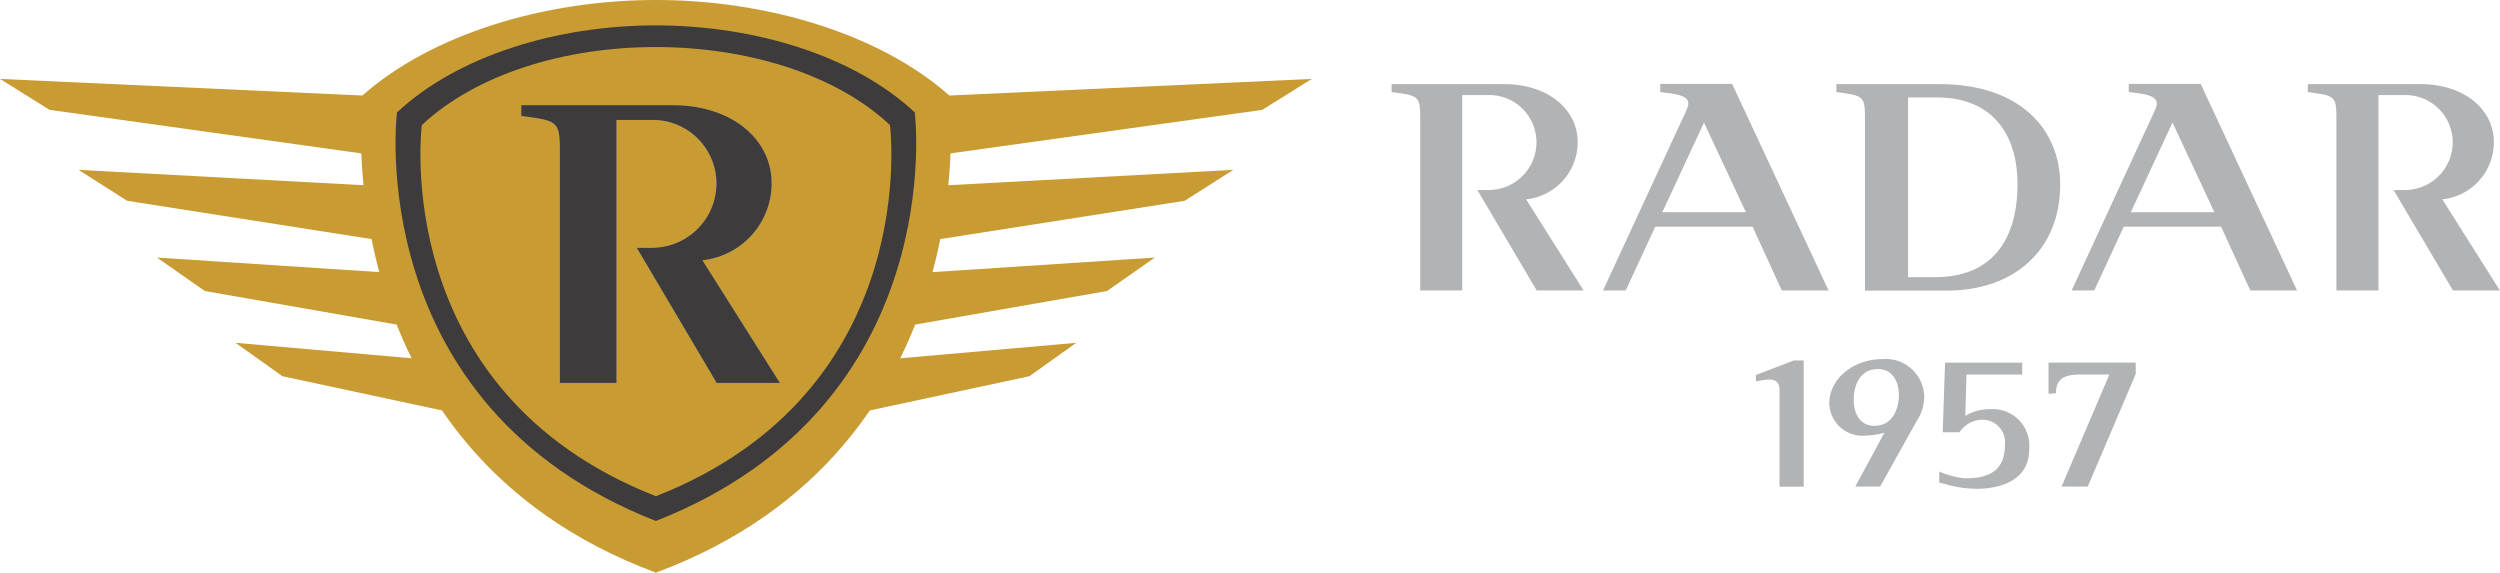 <svg xmlns="http://www.w3.org/2000/svg" width="179.429" height="41.102" viewBox="0 0 179.429 41.102">
  <g id="Raggruppa_2483" data-name="Raggruppa 2483" transform="translate(-65 -49.899)">
    <g id="Raggruppa_2083" data-name="Raggruppa 2083" transform="translate(65 49.899)">
      <path id="Tracciato_14" data-name="Tracciato 14" d="M3.552,13.7l45.458,6.35-1.7-6.4L0,11.48,3.552,13.7Z" transform="translate(0 -5.816)" fill="#c89b33"/>
      <path id="Tracciato_15" data-name="Tracciato 15" d="M53.81,33.023l-2.191-6.147L11.42,24.71l3.488,2.22,38.9,6.093Z" transform="translate(-5.786 -12.519)" fill="#c89b33"/>
      <path id="Tracciato_16" data-name="Tracciato 16" d="M58.609,45.527,55.93,39.636,22.84,37.47l3.429,2.4,32.34,5.659Z" transform="translate(-11.572 -18.984)" fill="#c89b33"/>
      <path id="Tracciato_17" data-name="Tracciato 17" d="M37.63,52.268l25.783,5.526L60.24,52.154,34.26,49.87l3.37,2.4Z" transform="translate(-17.357 -25.266)" fill="#c89b33"/>
      <path id="Tracciato_18" data-name="Tracciato 18" d="M136.948,13.7,91.49,20.045l1.7-6.4L140.5,11.48,136.948,13.7Z" transform="translate(-46.352 -5.816)" fill="#c89b33"/>
      <path id="Tracciato_19" data-name="Tracciato 19" d="M93.49,33.023l2.191-6.147,40.2-2.166-3.488,2.22-38.9,6.093Z" transform="translate(-47.366 -12.519)" fill="#c89b33"/>
      <path id="Tracciato_20" data-name="Tracciato 20" d="M95.49,45.527l2.679-5.891,33.09-2.166-3.429,2.4L95.49,45.527Z" transform="translate(-48.379 -18.984)" fill="#c89b33"/>
      <path id="Tracciato_21" data-name="Tracciato 21" d="M123.268,52.268,97.48,57.793l3.172-5.639,25.98-2.284-3.365,2.4Z" transform="translate(-49.387 -25.266)" fill="#c89b33"/>
      <path id="Tracciato_22" data-name="Tracciato 22" d="M94.735,6.853S97.69,32.172,73.673,41.1C49.656,32.172,52.612,6.853,52.612,6.853,57.526,2.5,65.572.01,73.629,0,81.71-.01,89.8,2.482,94.73,6.853h0Z" transform="translate(-26.597 0)" fill="#c89b33"/>
      <path id="Tracciato_23" data-name="Tracciato 23" d="M94.81,9.941s2.6,21-18.585,29.32c-21.19-8.318-18.58-29.32-18.58-29.32C61.982,5.881,69.086,3.7,76.191,3.69c7.134,0,14.268,2.176,18.619,6.251Z" transform="translate(-29.154 -1.869)" fill="#3d3b3b"/>
      <path id="Tracciato_24" data-name="Tracciato 24" d="M94.854,12.435s2.452,19.083-16.8,26.641c-19.256-7.558-16.8-26.641-16.8-26.641,3.942-3.69,10.311-5.595,16.769-5.6,6.478,0,12.882,1.9,16.833,5.6h0Z" transform="translate(-30.979 -3.46)" fill="#c89b33"/>
      <path id="Tracciato_25" data-name="Tracciato 25" d="M82.663,35.237H78.6v-16.4c0-2.4-.059-2.4-2.768-2.763V15.3H86.654c4.4,0,7.144,2.531,7.144,5.595A5.552,5.552,0,0,1,88.83,26.43l5.56,8.806H89.856l-5.733-9.695h.947a6.47,6.47,0,0,0,.705-.039,4.629,4.629,0,0,0,4.065-4.593,4.569,4.569,0,0,0-4.672-4.549H82.663V35.237h0Z" transform="translate(-38.418 -7.752)" fill="#b2b2b2"/>
      <path id="Tracciato_26" data-name="Tracciato 26" d="M82.663,35.237H78.6v-16.4c0-2.4-.059-2.4-2.768-2.763V15.3H86.654c4.4,0,7.144,2.531,7.144,5.595A5.552,5.552,0,0,1,88.83,26.43l5.56,8.806H89.856l-5.733-9.695h.947a6.47,6.47,0,0,0,.705-.039,4.629,4.629,0,0,0,4.065-4.593,4.569,4.569,0,0,0-4.672-4.549H82.663V35.237h0Z" transform="translate(-38.418 -7.752)" fill="#3d3b3b"/>
    </g>
    <g id="Raggruppa_2084" data-name="Raggruppa 2084" transform="translate(164.879 55.92)">
      <path id="Tracciato_27" data-name="Tracciato 27" d="M63.538,112.157h1.62l2.121-4.582h6.981l2.1,4.582h3.356L72.795,97.33H67.634v.586c1.088.131,2.253.224,1.975,1.057-.108.332-.355.81-.525,1.18l-5.554,12h0Zm7.236-12.05,3.009,6.434h-6l2.993-6.434h0Z" transform="translate(-48.356 -97.33)" fill="#b1b3b4"/>
      <path id="Tracciato_28" data-name="Tracciato 28" d="M134.176,112.161h-3.024V99.973c0-1.782-.046-1.782-2.052-2.052V97.35h8.046c3.271,0,5.307,1.882,5.307,4.158a4.121,4.121,0,0,1-3.7,4.112l4.135,6.542h-3.371l-4.258-7.205h.7a3.837,3.837,0,0,0,.525-.031,3.43,3.43,0,0,0,3.016-3.41,3.394,3.394,0,0,0-3.471-3.379h-1.859v14.024h0Z" transform="translate(-63.344 -97.335)" fill="#b1b3b4"/>
      <path id="Tracciato_29" data-name="Tracciato 29" d="M90.385,98.307v12.9H92.3c4.906,0,5.94-3.749,5.94-6.657,0-3.726-1.913-6.241-5.786-6.241h-2.06Zm-3.093,13.855V99.973c0-1.782-.046-1.782-2.052-2.052V97.35h7.383c5.886,0,8.679,3.317,8.679,7.205,0,4.737-3.348,7.614-8.1,7.614H87.292Z" transform="translate(-53.318 -97.335)" fill="#b1b3b4"/>
      <path id="Tracciato_30" data-name="Tracciato 30" d="M107.13,112.157h1.62l2.121-4.582h6.981l2.1,4.582h3.356l-6.92-14.827h-5.161v.586c1.088.131,2.253.224,1.975,1.057-.116.332-.355.81-.525,1.18l-5.547,12Zm7.236-12.05,3.009,6.434h-6l2.993-6.434h0Z" transform="translate(-58.322 -97.33)" fill="#b1b3b4"/>
      <path id="Tracciato_31" data-name="Tracciato 31" d="M48.936,112.161H45.912V99.973c0-1.782-.046-1.782-2.052-2.052V97.35h8.046c3.271,0,5.307,1.882,5.307,4.158a4.121,4.121,0,0,1-3.7,4.112l4.127,6.542H54.274l-4.258-7.205h.7a3.837,3.837,0,0,0,.525-.031,3.43,3.43,0,0,0,3.016-3.41,3.389,3.389,0,0,0-3.471-3.379H48.928v14.024h0Z" transform="translate(-43.86 -97.335)" fill="#b1b3b4"/>
      <path id="Tracciato_32" data-name="Tracciato 32" d="M88.221,132.089l2.623-4.69a3.207,3.207,0,0,0,.548-1.828,2.763,2.763,0,0,0-3.032-2.631c-2.029,0-3.78,1.389-3.78,3.178a2.378,2.378,0,0,0,2.623,2.307,4.944,4.944,0,0,0,1.335-.208l-2.091,3.865h1.782Zm1.358-6.619c0,1.011-.432,2.253-1.759,2.253-1.165,0-1.489-1.088-1.489-1.836,0-1.011.4-2.237,1.743-2.237,1.149,0,1.5,1.072,1.5,1.828h0Z" transform="translate(-53.168 -103.184)" fill="#b1b3b4"/>
      <path id="Tracciato_33" data-name="Tracciato 33" d="M81.177,132.117H79.449v-6.9c0-.471-.139-.787-.764-.787a5.478,5.478,0,0,0-.926.139V124.1l2.715-1.041h.71v9.057h0Z" transform="translate(-51.609 -103.211)" fill="#b1b3b4"/>
      <path id="Tracciato_34" data-name="Tracciato 34" d="M100.765,124.119h-4l-.085,2.962a3.485,3.485,0,0,1,1.844-.478,2.625,2.625,0,0,1,2.739,2.908c0,2.067-1.836,2.808-3.772,2.808a8.169,8.169,0,0,1-1.7-.193c-.347-.077-.64-.17-.98-.255v-.795a6.011,6.011,0,0,0,1.836.494c1.944,0,2.877-.687,2.877-2.438A1.61,1.61,0,0,0,98,127.366a1.919,1.919,0,0,0-1.5.609c-.093.093-.17.193-.262.285h-1.18l.17-4.991h5.539v.856h0Z" transform="translate(-55.506 -103.259)" fill="#b1b3b4"/>
      <path id="Tracciato_35" data-name="Tracciato 35" d="M107.788,132.162h-1.875l3.433-8.046h-2.121c-1.188,0-1.713.363-1.713,1.342l-.532.039V123.26h6.256v.818l-3.441,8.077h0Z" transform="translate(-57.831 -103.257)" fill="#b1b3b4"/>
    </g>
  </g>
</svg>
